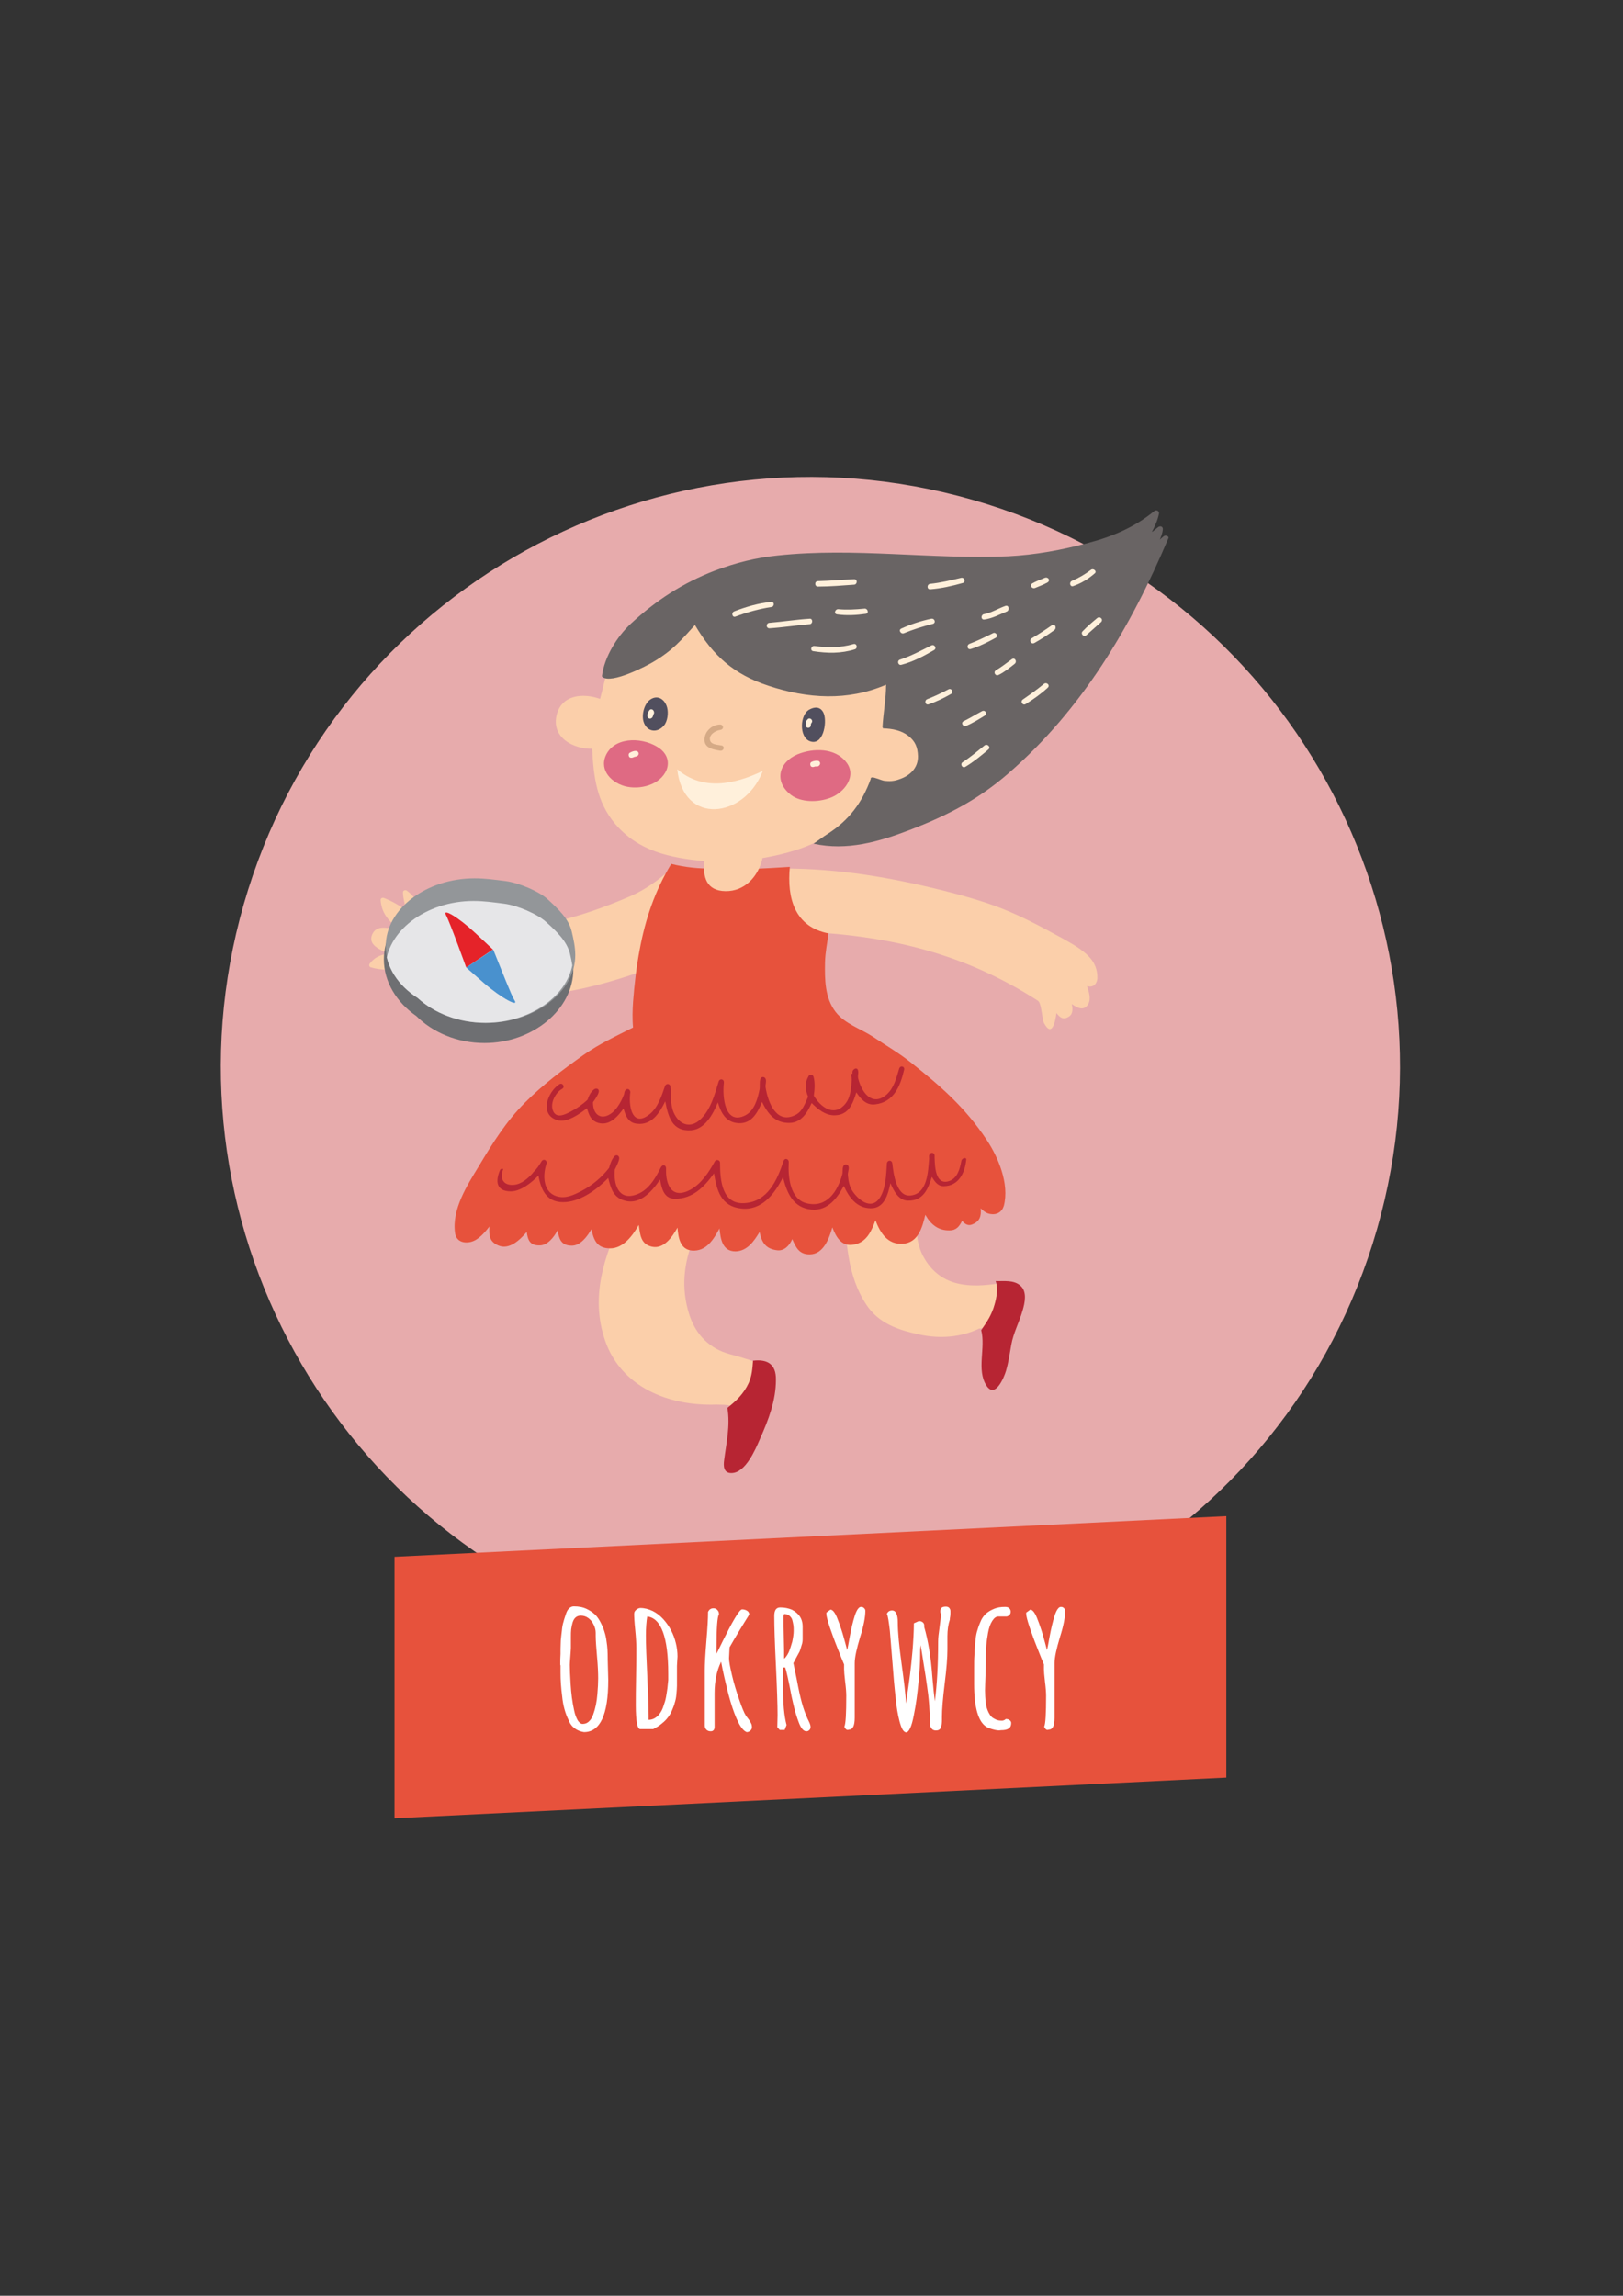 <?xml version="1.0" encoding="UTF-8"?>
<!-- Generator: Adobe Illustrator 24.0.2, SVG Export Plug-In . SVG Version: 6.00 Build 0)  -->
<svg xmlns="http://www.w3.org/2000/svg" xmlns:xlink="http://www.w3.org/1999/xlink" version="1.1" id="Warstwa_1" x="0px" y="0px" viewBox="0 0 595.3 841.9" style="enable-background:new 0 0 595.3 841.9;" xml:space="preserve">
<rect x="0" y="0" width="595.3" height="841.9" fill="#333333" stroke="none"/>
<style type="text/css">
	.st0{fill:#E7ABAC;}
	.st1{fill:#FBCFAA;}
	.st2{fill:#E7523C;}
	.st3{fill:#B72533;}
	.st4{fill:#514F5E;}
	.st5{fill:#696464;}
	.st6{fill:#FFF0DB;}
	.st7{fill:#DF6A83;}
	.st8{fill:#D5AA86;}
	.st9{fill:#6E6F72;}
	.st10{fill:#939699;}
	.st11{clip-path:url(#SVGID_2_);fill:#E6E6E8;}
	.st12{fill:#E52329;}
	.st13{fill:#4991CE;}
	.st14{fill:#FFFFFF;}
</style>
<g>
	<path class="st0" d="M503.5,456c-35.8,113.9-157.2,177.2-271.1,141.4C118.5,561.6,55.2,440.2,91,326.3   c35.8-113.9,157.2-177.2,271.1-141.4C476,220.7,539.3,342.1,503.5,456L503.5,456z"></path>
	<path class="st1" d="M399.5,350.9c-2.8-3-6.7-5-10-6.9c-8.6-4.7-16.6-9-25.7-12.2c-5.7-2-11.5-3.6-17.4-5.1   c-19.5-4.9-38.7-8.2-58.9-8.2c-0.5-0.3-0.9-0.3-1.3,0.1c-0.1,0.1-0.1,0.2-0.2,0.2c-0.1,0.1-0.1,0.1-0.2,0.2   c-4.4,9.4-1.5,20.5,8.9,23.6c0.7,0.2,0.9-0.4,1-0.9c31.2,1.6,58.3,8.1,85,25.3c1.4,0.9,1.4,6.7,2.3,8.3c2.9,5.3,4.1-0.8,4.5-3.8   c1.3,1.7,2.6,2.7,4.7,1.2c1.4-0.9,1.3-3,0.9-4.5c2,1.3,4.3,2.8,6,0.1c1.2-1.9,0.3-4.6-0.4-6.7c0.4,0.1,0.8,0.2,1.2,0.2   c1.7-0.1,2.5-1.6,2.6-3C402.6,355.6,401.5,353,399.5,350.9L399.5,350.9z"></path>
	<path class="st1" d="M149.7,356.4c4.1,1.3,6.8,4.4,11.2,5.5c24.7,6.3,47.1,3.6,71.3-4.6c8.1-2.8,14.3-7.4,21.8-12.5   c1.2-0.8,6.3-6.3,7.9-6.8c1.5-0.5,2.3-0.2,2.2-1.2c-0.9-8.3-4.4-13.2-10.3-17.6c-1.1-0.8-7-1-7.5-0.6c-4.7,4-9.4,7.6-15.2,10.1   c-18.5,8-37,13-57.1,12.3c-6.5-0.2-11.7-3.2-17.7-4.9c-0.1,0-0.1,0-0.1-0.1c-2.1-3.5-3.6-6.9-7-9.4c-0.6-0.4-1.5,0-1.4,0.8   c0.1,2.2,0.7,4.5,1.4,6.6c-2.6-1.9-5.3-3.5-8.4-4.7c-0.5-0.2-1.2,0.1-1.2,0.7c0.4,5.6,3.7,8.3,7.7,11.7c-3.3-1-8.8-3.2-10.7,0.8   c-1.9,4,2.8,5.7,5.7,7.2c-2.8,0.5-4.9,1.3-6.7,3.7c-0.3,0.4-0.2,1.1,0.3,1.3c3.9,1.2,7.8,0.9,11.8,1   C148.3,355.9,148.9,356.1,149.7,356.4L149.7,356.4z"></path>
	<path class="st1" d="M269.8,531.9c2.4,3.8,5.5-3.6,6.2-5c4.8-10.3,12.2-24.8-2.5-28.6c-3.7-1.3-7.6-1.8-11-3.8   c-5.5-3.2-8.6-8.1-10.2-14.2c-2.6-9.7-1.1-18.5,2.7-27.6c0.5-0.1,0.7-0.5,0.8-0.9c0.1-0.4-0.1-0.2,0-0.6c0.2-0.4,0.6-0.9,0.9-1.5   c0.3-0.7-0.2-1.6-1.2-1.4c-1.3-4.8-2.9-10.4-8.4-11.7c-7.3-1.8-14.2,2.8-19.1,7.9c-0.7,0.7,0,1.4,0.4,1.8   c-6.9,14.4-11.9,29.3-6.5,45.2c5.9,17.3,23.5,24.2,40.8,23.6c1.8,0.1,3.4-0.1,5.1,0.4c2.4,0.8,1.6,4.4,1.6,6.1   C269.2,525,268,529,269.8,531.9L269.8,531.9z"></path>
	<path class="st1" d="M337.6,435.6c-2.1-3.7-6.4-5.8-10.5-5.6c-8.1,0.4-13.1,5.3-17.3,11.6c-0.3,0.2-0.5,0.4-0.5,0.9   c1.3,12.6,1.2,25,8.5,36c4.5,6.8,11.5,9.2,19.4,10.9c7.4,1.6,15.1,1.1,22-2.2c0.4,0.1,0.7,0,1.1-0.2c0.3-0.2,0.7-0.2,1-0.4   c0.3,4.1-0.5,8.2-0.7,12.2c-0.1,2.4,0.1,4.5,2.3,5.5c2.2,1,3.4-0.1,4.7-1.6c0.5-0.1,0.9-0.5,0.9-0.9c0.1-0.4,0-0.9,0.1-1.2   c0.5-1.6,1-3.3,1.3-4.9c0.1-0.7-0.1-0.7-0.5-1.1c1.4-6.2,2.3-12.2,3.4-18.5c0.7-4.1-2.5-6-5-5.6c-1.7,0.2-0.3,0.1-0.4,0.1   c-0.5,0-0.4,0-0.6,0c-10.8,1.7-21.2,1.5-27.5-8.7c-4.3-6.9-3.3-15.1-2.3-22.8c0.5-0.2,0.6-0.3,0.7-0.8c0.1-0.5,0-1.4,0-1.8   C337.9,436.1,337.7,435.9,337.6,435.6L337.6,435.6z"></path>
	<path class="st2" d="M361.9,418c-7.8-11.8-17-19.8-27.6-28.2c-4.6-3.7-9.2-6.3-14.1-9.6c-4.4-2.9-10.3-4.7-13.7-9.1   c-4-5.2-4-12-3.9-18.1c0.1-3.9,0.8-7,1.3-10.7c-12.4-2.4-15.3-12.9-14.2-24.4c-9.3,0.6-18.5,1.1-27.9,0.6   c-5.3,0.1-10.4-0.4-15.6-1.7c-6,9.9-9.5,20.2-11.6,31.6c-1.2,6.3-1.9,12.5-2.4,19c-0.2,3-0.3,6.3,0,9.4c-6.3,3.2-12.4,6-18.2,10.1   c-7.6,5.4-14.7,10.7-21.5,17.5c-6.8,6.8-11.7,14.6-16.9,23.3c-4.2,6.9-9.9,15.7-8.7,24.4c0.4,3.1,3.1,4,5.9,3.3   c2.7-0.7,5-3.4,6.7-5.6c-0.1,3-0.2,5.4,3.2,6.9c4,1.8,7.9-1.9,10.5-4.9c0.4,3,1.2,5,4.8,4.9c2.8,0,5.2-3,6.5-5.5   c0.6,3.1,1.2,5.5,5.1,5.6c3.2,0.1,5.8-3.3,7.3-6c0.9,3.9,2,7,6.9,7c4.8,0,8.2-4.6,10.5-8.6c0.5,3.4,0.6,7.1,4.9,8   c4.3,0.9,7.4-3.6,9.3-7c0.3,3.6,0.9,8,5.3,8.4c5.2,0.4,7.9-4,10.1-8.1c0.4,3.8,1,8.4,5.9,8.4c4.3-0.1,6.8-3.8,8.8-7.1   c0.8,3.8,2.2,6.2,6.5,6.7c2.6,0.3,4.5-1.8,5.5-4.1c1.3,3,2.5,5.7,6.5,5.6c4.9-0.1,7-5.7,8.2-9.9c1.5,3.9,3.6,7.4,8.4,6.2   c4.3-1,6-5,7.4-8.8c1.8,4.7,4.5,9,10.1,8.6c5.6-0.4,7.1-6,8.2-10.6c2,3.5,4.7,5.8,8.9,5.7c2.5,0,3.6-1.5,4.6-3.5   c0.9,1.1,2.1,1.9,3.5,1.4c3-1.1,3.6-3.1,3.3-6c1,1,2.1,1.9,3.6,2.1c2.3,0.4,4.2-0.7,4.9-3C370.3,434.1,366.1,424.3,361.9,418   L361.9,418z"></path>
	<path class="st3" d="M276.2,499c-0.2,2.8-0.4,5.6-1.6,8.2c-1.8,3.9-4.5,6.5-7.8,9.1c1.1,6.6-0.4,12.8-1.2,19.2   c-0.3,2.1-0.2,4.7,2.6,4.7c5.2,0.1,8.9-8.7,10.5-12.4c3.3-7.4,5.9-14.3,5.9-21.8C284.7,500.1,281.3,498.4,276.2,499L276.2,499z"></path>
	<path class="st3" d="M374.3,471.5c-2.5-2.2-6-1.6-9.1-1.7c1,2.6,0.3,6.2-0.4,8.6c-1.1,3.9-2.7,6.2-4.9,9.4   c1.7,6.5-1.8,14.5,1.9,20.3c3.2,5,6.5-3,7.2-5.4c1-3.5,1.3-6.1,1.9-9.4c0.8-4.6,2.9-8.2,4.2-12.8   C375.9,477.8,376.8,473.7,374.3,471.5L374.3,471.5z"></path>
	<path class="st1" d="M217.2,274.6c0.5,10.1,1.6,19.4,8.4,27.5c8.6,10.1,20.1,12.5,32.8,13.7c-0.7,5.8,0.7,10.9,7.7,11   c6.9,0.1,11.8-5.1,13.5-11.7c0-0.1,0-0.3,0-0.4c13-2.3,24-6.1,33.5-15.6c3.7-3.7,5.5-8,7.7-12.5c6.6,1.5,12.9,0.3,16-6.3   c1.5-3.2,0.6-7.8-1.6-10.4c-2.8-3.2-6.4-2.9-10.2-3.1c0.4-5.4,0.7-11,0.9-16.5c0-0.3-0.1-0.5-0.3-0.7   c-1.2-18.3-19.4-22.1-34.4-24.9c-14.9-2.8-27-5.7-41.6-1.5c-11.3,3.3-19.6,11.8-26,21.4c-0.4,0.2-0.6,0.3-0.7,0.7   c-1,3.6-1.8,7.3-2.8,11c-6.2-2.2-14-1.6-15.9,5.8C202.1,270.4,210.2,274.7,217.2,274.6L217.2,274.6z"></path>
	<path class="st4" d="M239.1,256.2c-2.7,1.3-3.8,5.6-3.1,8.3c1.1,3.9,5,4.5,7.5,1.6c1.4-1.6,1.7-4.7,1.2-6.6   C244,256.8,241.7,254.9,239.1,256.2L239.1,256.2z"></path>
	<path class="st4" d="M302.2,261.8c-0.8-2.2-2.7-3-5.3-1.6c-3.5,1.8-3.9,10,0.1,11.6C301.9,273.7,303.4,265.1,302.2,261.8   L302.2,261.8z"></path>
	<path class="st5" d="M426.9,196.6c-0.6,0.5-1,0.8-1.5,1.3c0.5-1.1,1-2.5,1.1-3.6c0.2-1.2-0.9-1.6-1.7-1c-0.8,0.6-1.5,1.3-2.3,1.8   c1.1-2.1,2.1-4.3,2.6-6.7c0.2-1-0.9-1.6-1.7-1c-7,5.8-15.2,9.3-23.9,11.6c-9.9,2.7-19.8,4.5-29.8,5c-28.3,1.2-56.2-3.3-84.4-0.3   c-8,0.8-15.5,2.7-23.2,5.6c-11.6,4.5-21.3,10.7-30.8,19.5c-4.9,4.6-9.6,12-10.5,19.1c0,0.1,0,0.2,0.1,0.3   c3.3,2.9,16.8-4.3,18.6-5.4c7.3-4.3,10.4-8.1,15.4-13.6c6.6,11.2,14.2,18.1,27,22.3c14.3,4.7,28.9,5.7,43.1-0.4   c0,5.1-1,10.3-1.3,15.4c0,0.3,0.1,0.4,0.2,0.6c3.3,0.1,6.6,0.7,9.2,2.7c2.6,2,3.5,4.2,3.6,7.5c0.1,4.3-2.9,7.2-6.9,8.5   c-1.9,0.7-3.5,0.8-5.7,0.5c-0.6-0.1-3.7-1.4-4.3-1.2c-0.6,0.2-0.4,0.3-0.4,0.5c-3.2,8.8-8,15.2-15.8,20.2c-1.9,1.2-3.4,2.4-5.2,3.6   c12.2,2.7,24-0.7,35.2-5c13.8-5.3,25.3-11.2,36.4-20.9c26.9-23.4,44.7-53.4,58.5-86C429,196.6,427.5,196.2,426.9,196.6L426.9,196.6   z"></path>
	<path class="st6" d="M279.6,282.8c-10.3,4.9-21.9,7.3-31.2-0.7c2.3,20.8,24.4,17.9,31.2,1.1C279.7,283.1,279.6,282.9,279.6,282.8   C279.6,282.8,279.6,282.8,279.6,282.8L279.6,282.8z"></path>
	<path class="st7" d="M242,274.5c-5.6-4.1-15.6-4.5-19.3,1.6c-3.3,5.6,0.9,10.6,6.4,12.2c5.5,1.5,13.1-0.4,15.4-6   C245.7,279.1,244.4,276.3,242,274.5L242,274.5z"></path>
	<path class="st7" d="M310.3,279.4c-4.1-5.2-12-5.1-17.7-2.8c-7,2.9-8.8,10-2.5,14.9c3.6,2.8,9.9,2.8,14.4,1.1   C309.7,290.7,314.5,284.5,310.3,279.4L310.3,279.4z"></path>
	<path class="st6" d="M282.9,220.7c-4.7,0.5-9.2,1.8-13.6,3.5c-1.2,0.5-0.7,2.4,0.5,1.9c4.3-1.6,8.6-2.8,13.1-3.5   C284.1,222.5,284.1,220.6,282.9,220.7L282.9,220.7z"></path>
	<path class="st6" d="M297,226.9c-4.9,0.3-9.9,1.1-14.8,1.5c-1.3,0.1-1.3,2,0,2c4.9-0.3,9.9-1.1,14.8-1.5   C298.2,228.8,298.2,226.8,297,226.9L297,226.9z"></path>
	<path class="st6" d="M313,236.2c-4.8,1.4-9.4,1.3-14.2,0.7c-1.3-0.2-1.8,1.7-0.5,1.9c5.2,0.8,10.2,0.9,15.3-0.7   C314.7,237.7,314.3,235.8,313,236.2L313,236.2z"></path>
	<path class="st6" d="M317,223.2c-3.1,0.3-6.4,0.5-9.5,0.2c-1.2-0.1-1.8,1.7-0.5,1.9c3.5,0.5,7.1,0.3,10.6-0.2   C318.8,224.9,318.3,223,317,223.2L317,223.2z"></path>
	<path class="st6" d="M313.3,212.4c-4.4,0.2-8.9,0.6-13.3,0.7c-1.3,0-1.3,2,0,2c4.4,0,8.9-0.4,13.3-0.7   C314.5,214.3,314.6,212.4,313.3,212.4L313.3,212.4z"></path>
	<path class="st6" d="M341.6,226.9c-3.8,0.8-7.5,2-11,3.6c-1.2,0.5-0.2,2.2,1,1.7c3.4-1.4,6.9-2.5,10.5-3.4   C343.4,228.5,342.9,226.7,341.6,226.9L341.6,226.9z"></path>
	<path class="st6" d="M341.6,236.7c-3.8,1.9-7.5,3.9-11.5,5.2c-1.2,0.4-0.7,2.2,0.5,1.9c4.3-1.1,8.2-3.2,12-5.4   C343.7,237.8,342.8,236.1,341.6,236.7L341.6,236.7z"></path>
	<path class="st6" d="M347.9,252.8c-2.5,1.3-5.2,2.6-7.8,3.6c-1.2,0.5-0.7,2.3,0.5,1.9c2.9-1,5.6-2.3,8.2-3.8   C350,253.9,349,252.2,347.9,252.8L347.9,252.8z"></path>
	<path class="st6" d="M371.2,241.7c-2,1.4-3.8,2.9-5.9,4.1c-1.1,0.7-0.2,2.3,1,1.7c2.1-1,4-2.6,5.8-4   C373.2,242.7,372.3,241,371.2,241.7L371.2,241.7z"></path>
	<path class="st6" d="M360.2,260.8c-2.3,1.2-4.5,2.6-6.8,3.7c-1.1,0.6-0.1,2.2,1,1.7c2.3-1,4.6-2.4,6.7-3.7   C362.3,261.8,361.4,260.2,360.2,260.8L360.2,260.8z"></path>
	<path class="st6" d="M364.2,232.2c-2.8,1.4-5.7,2.8-8.6,3.9c-1.2,0.5-0.8,2.3,0.5,1.9c3.2-1,6.2-2.5,9.1-4.1   C366.3,233.3,365.3,231.6,364.2,232.2L364.2,232.2z"></path>
	<path class="st6" d="M352.5,211.9c-3.7,0.9-7.5,1.8-11.3,2.2c-1.3,0.1-1.3,2.1,0,2c4-0.3,8-1.2,11.9-2.3   C354.3,213.5,353.8,211.6,352.5,211.9L352.5,211.9z"></path>
	<path class="st6" d="M368.8,222.2c-2.6,0.9-5.1,2.5-7.8,3c-1.3,0.2-1.3,2.1,0,2c3-0.4,5.7-1.9,8.4-3   C370.4,223.6,370,221.8,368.8,222.2L368.8,222.2z"></path>
	<path class="st6" d="M383.2,211.9c-1.2,0.5-3.3,1.3-4.5,2c-1.2,0.7-0.2,2.2,1,1.7c1.2-0.5,3.3-1.3,4.5-2   C385.4,212.9,384.5,211.4,383.2,211.9L383.2,211.9z"></path>
	<path class="st6" d="M385.8,229.3c-2.4,1.7-4.9,3.3-7.4,4.8c-1.1,0.7-0.2,2.3,1,1.7c2.5-1.4,5.1-3.1,7.4-4.8   C387.7,230.2,386.9,228.5,385.8,229.3L385.8,229.3z"></path>
	<path class="st6" d="M400.1,209c-2.1,1.6-4.5,3-6.9,4c-1.2,0.5-0.7,2.4,0.5,1.9c2.9-1,5.5-2.6,7.8-4.6   C402.5,209.6,401.1,208.2,400.1,209L400.1,209z"></path>
	<path class="st6" d="M402.4,226.7c-1.8,1.5-3.7,3.1-5.3,4.8c-0.9,0.9,0.4,2.3,1.4,1.4c1.8-1.6,3.6-3.2,5.4-4.8   C404.8,227.1,403.4,225.8,402.4,226.7L402.4,226.7z"></path>
	<path class="st6" d="M382.9,250.8c-2.4,2-5.1,3.9-7.7,5.7c-1.1,0.7-0.1,2.4,1,1.7c2.9-1.8,5.6-3.7,8.1-6   C385.3,251.3,383.9,250,382.9,250.8L382.9,250.8z"></path>
	<path class="st6" d="M361.1,273.4c-2.6,2.1-5.2,4.3-8,6.1c-1.1,0.7-0.1,2.4,1,1.7c3-1.8,5.8-4.1,8.5-6.4   C363.5,273.9,362.1,272.6,361.1,273.4L361.1,273.4z"></path>
	<path class="st6" d="M233.3,275.4c-0.8-0.1-1.6,0.3-2.2,0.6c-0.6,0.3-0.6,0.9-0.4,1.4c0.2,0.5,0.9,0.6,1.4,0.4   c0.4-0.2,0.8-0.3,1.3-0.4C234.6,277.1,234.5,275.5,233.3,275.4L233.3,275.4z"></path>
	<path class="st6" d="M299.9,279c-0.7-0.1-1.6,0.1-2.2,0.4c-0.6,0.3-0.6,0.9-0.4,1.4c0.2,0.5,0.9,0.6,1.3,0.4   c0.4-0.2,0.9-0.1,1.2-0.1C301.2,280.7,301.1,279.1,299.9,279L299.9,279z"></path>
	<path class="st6" d="M296.3,263.7c-0.8,0.8-0.8,1.2-0.8,2.3c0,1.1,1.8,1.3,1.9,0c0-0.3,0-0.5,0.2-0.8   C298.5,264.1,297.1,263,296.3,263.7L296.3,263.7z"></path>
	<path class="st6" d="M238.1,260.6c-0.4,0.6-0.7,1.3-0.6,2c0.1,1.3,1.7,1.2,2,0c0.1-0.3,0.2-0.7,0.4-1   C240.1,260.4,238.8,259.5,238.1,260.6L238.1,260.6z"></path>
	<path class="st3" d="M352.6,425.8c-0.5,2.9-1.5,6.5-4.7,7.4c-4.8,1.4-5-5.4-5.1-8.7c0-0.3,0-0.5,0-0.8c-0.2-1.3-1.7-1.2-2,0   c-0.1,0.3,0,0.8,0,1.2c-0.4,4.8-0.6,12.8-6.7,13.5c-5.3,0.7-6.4-8-6.8-11.7c-0.2-1.5-1.9-1.3-2,0c-0.3,4.1-0.3,8.8-2.5,12.4   c-2.9,4.6-7.3,1.5-9.7-1.7c-1.5-2-1.9-4.1-2.1-6.4c-0.1-1.1,0.4-1.9,0.3-3c-0.2-1.1-1.5-1.3-2-0.3c-0.4,1-0.1,2.1-0.4,3.1   c-1.7,6.1-5.6,12.2-12.9,10.5c-6.2-1.4-7-9.6-6.7-15c0.1-1.4-1.5-1.8-1.9-0.5c-2.4,7.1-5.8,14.8-14.2,15.4   c-8.4,0.6-9.1-8.3-9.1-14.8c0-1-1.4-1.4-1.9-0.5c-2.2,4-4.9,8.1-8.8,10.3c-6.8,3.8-9.3-1.4-9.1-7.6c0.1-1.4-1.3-1.7-1.9-0.5   c-2.1,4.2-4.7,8.7-9.4,10.1c-6.3,2-8-4.2-7.5-9.3c0.6-1.2,1.4-2.7,1.6-3.9c0.2-1.1-0.9-1.8-1.7-1c-1,1.1-1.6,2.8-2,4.3   c-2.7,3.5-6.2,6.4-10,8.4c-2.9,1.5-5.9,3-9.2,2c-5-1.5-5.2-7.6-3.8-11.8c0.5-1.4-1-2.1-1.7-1.1c-0.9,1.5-1.8,2.9-3.1,4.1   c-0.1,0.1-0.1,0.1-0.1,0.2c-1.8,2-4.1,4.1-6.9,4.4c-4.1,0.4-5.4-2.4-4-5.8c-0.4-0.1-1-0.1-1.2,0.4c-1.7,4-1.5,7.8,4,7.8   c3.6,0,7.6-3.2,10.1-5.8c1,5.7,3.3,10.3,10.2,9.7c5.7-0.5,11.4-4.7,15.4-8.8c0.8,3.1,1.5,6.4,4.9,7.9c6.2,2.6,10.8-2.5,14.1-7.3   c0.6,3.2,1.4,7,5.4,7c6.5,0.1,10.8-4.3,14.4-9.3c1,6.2,2.5,12.1,10,12.9c7.5,0.8,12.2-5.3,15.3-11.5c1.3,5.2,3.3,10.5,9.2,11.7   c6.5,1.3,10.3-3.3,13.1-8.5c1.9,4.2,4.7,8.1,9.8,8.2c5.1,0.1,6.4-5.1,7.3-9.2c1.2,2.8,3,6.4,6.5,6.4c5.5,0.1,7.3-4.2,8.7-8.7   c1,1.6,2.1,3.4,4.3,3.4c5.4,0,7.8-4.7,8.3-9.6C354.7,424.3,352.8,424.5,352.6,425.8L352.6,425.8z"></path>
	<path class="st3" d="M329.8,391.9c-1,3.4-1.9,7.1-4.6,9.5c-5.2,4.5-9.1-0.6-10.4-5.8c-0.3-1.1,0.2-2-0.1-3.1   c-0.3-1.2-1.7-0.6-2,0.4c0,0.1-0.1,0.6,0,0.9c-0.2,0-0.4,0-0.6,0c0-0.4,0-0.8,0-1.2c-0.2,1.2,0.4,2.4,0.3,3.7   c-0.3,3.2-0.4,6.6-2.9,9.1c-3.9,4-8.6,0.5-11-3.6c0.3-2.3,0.5-4.7-0.1-6.9c-0.3-1-1.4-1-1.8-0.3c-1.5,2.5-1.3,4.9-0.2,7.6   c-1.1,2.4-2,5.3-4.5,6.6c-7,3.7-10.2-4.3-11.1-10.1c-0.1-1,0.3-1.8,0.1-2.8c-0.2-1-1.5-1.4-2-0.2c-0.4,1.2-0.1,2.6-0.3,3.8   c-0.7,3.5-1.9,7.8-5.2,9.5c-7.5,3.8-8.5-6.7-7.9-11.8c0.2-1.6-1.5-1.8-1.9-0.6c-1.5,4.9-2.9,10.3-6.7,13.9   c-3.8,3.6-7.9,1.8-9.8-2.5c-1.3-3-0.9-6.4-1.2-9.5c-0.1-1.2-1.6-1.3-2-0.2c-1.2,3.6-2.6,7.8-5.5,10.2c-6.1,5-7.8-1.9-7.3-7.2   c0-0.3,0.1-0.5,0.1-0.7c0-1.3-1.4-1.7-2-0.5c-0.2,0.3-0.2,0.8-0.3,1.2c-0.9,2.4-2.4,5.1-4.3,6.7c-4,3.2-7.2,0.8-7.1-3.8   c0.8-1.1,1.8-2.5,2.1-3.7c0.3-1.2-0.9-1.6-1.7-1c-1.2,0.9-1.9,2.3-2.4,3.8c-1.8,1.7-4.1,3.3-6.1,4.3c-2.1,1.1-5.2,2.7-6.5-0.1   c-1.3-2.8,0.8-6.8,3.3-8.2c1.2-0.7,0.1-2.4-1-1.7c-4.3,2.7-7.6,11.2-0.7,13.2c3.5,1,8.1-2.3,10.8-4.4c0.7,2.4,1.4,4.6,4.2,5.4   c4,1.1,7-2.2,9.2-5.3c0.8,2.7,1.7,5.3,5,5.6c5.3,0.6,8.2-3.9,10.3-8.2c1.1,5.6,2.5,11.1,9.5,10.6c5.1-0.4,8-5.9,9.8-10.2   c1.2,3.9,3,7.4,7.7,7.6c4.7,0.2,6.9-3.9,8.5-7.8c2.1,4.3,4.8,7.8,10.1,7.7c4.3-0.1,6.5-3.7,8.1-7.3c2.3,2.3,5.1,4.6,8.5,4.5   c5.1-0.1,6.6-4.2,7.9-8.4c1.6,2.4,3.6,4.8,6.9,4.4c6.8-0.8,9.2-6.6,10.6-12.6C332,391,330.2,390.6,329.8,391.9L329.8,391.9z"></path>
	<path class="st8" d="M264.7,273.4c-1.3-0.3-3.6-0.2-4.2-1.7c-0.8-2.2,2-3.8,3.6-4c1.6-0.2,1.3-2,0-2c-3,0.1-5.7,2.5-5.7,5.6   c0,3.1,3.4,3.6,5.7,4C265.5,275.5,266,273.7,264.7,273.4L264.7,273.4z"></path>
	<path class="st9" d="M209,346c-1.1-5.2-5-9-8.8-12.9c-3.1-3.1-10.7-6.7-15.5-7.4c-4-0.6-7.5-1-11.3-1c-17.8,0-32.6,12.4-32.6,27.1   c0,8.3,4.7,15.8,11.9,20.8c6,6,15,9.9,25,9.9c17.7,0,32.6-12.3,32.6-27.1C210.3,352.2,209.7,349.3,209,346L209,346z"></path>
	<path class="st10" d="M209.7,341.6c-1.1-4.7-5-8.3-8.8-11.8c-3.1-2.9-10.7-6.1-15.5-6.7c-4-0.5-7.5-1-11.3-1   c-17.8,0-32.6,11.3-32.6,24.8c0,7.6,4.7,14.5,11.9,19.1c6,5.5,15.1,9.1,25,9.1c17.7,0,32.6-11.3,32.6-24.8   C211,347.3,210.4,344.6,209.7,341.6L209.7,341.6z"></path>
	<g>
		<defs>
			<path id="SVGID_1_" d="M209.1,341.6c-1.1-4.7-4.9-8.3-8.8-11.8c-3.1-2.9-10.6-6.1-15.4-6.7c-3.9-0.5-7.4-1-11.2-1     c-17.6,0-32.3,11.3-32.3,24.8c0,7.6,4.6,14.5,11.8,19.1c6,5.5,14.9,9.1,24.8,9.1c17.6,0,32.3-11.3,32.3-24.8     C210.3,347.3,209.8,344.6,209.1,341.6L209.1,341.6z"></path>
		</defs>
		<clipPath id="SVGID_2_">
			<use xlink:href="#SVGID_1_" style="overflow:visible;"></use>
		</clipPath>
		<path class="st11" d="M209.1,349.9c-1.1-4.7-4.9-8.3-8.8-11.8c-3.1-2.9-10.6-6.1-15.4-6.7c-3.9-0.5-7.4-1-11.2-1    c-17.6,0-32.3,11.3-32.3,24.8c0,7.6,4.6,14.5,11.8,19.1c6,5.5,14.9,9.1,24.8,9.1c17.6,0,32.3-11.3,32.3-24.8    C210.3,355.6,209.8,352.9,209.1,349.9L209.1,349.9z"></path>
	</g>
	<path class="st12" d="M171,354.8c0,0-5.9-16.4-7.4-19.2c-1.5-2.8,4.6,0.8,10.9,6.7c6.3,5.9,6.3,5.9,6.3,5.9L171,354.8L171,354.8z"></path>
	<path class="st13" d="M180.9,348.2c3.6,8.9,6.6,16.7,7.8,18.6c1.8,2.7-4.6-0.6-11.2-6.3c-6.5-5.7-6.5-5.7-6.5-5.7L180.9,348.2   L180.9,348.2z"></path>
	<polygon class="st2" points="449.8,651.9 144.7,666.8 144.7,570.9 449.8,556 449.8,651.9  "></polygon>
	<path class="st14" d="M210.9,633.9c-1-0.7-1.8-1.7-2.3-3c-1.3-2.6-2.1-5.6-2.4-8.8c-0.4-3-0.6-5.9-0.6-8.7c0-0.5,0-1,0-1.3   s0-0.7,0-1.2c0-0.2,0-0.3-0.1-0.3v-1.2c0-0.3,0-1.3,0.1-2.9c0-0.7,0-1.3,0-1.8c0-1.2,0.1-2.3,0.1-3.2c0.1-0.9,0.2-2.1,0.4-3.6   c0.1-1.2,0.3-2.3,0.6-3.2c0.2-0.9,0.6-1.9,0.9-2.9c0.3-0.9,0.7-1.6,1.2-2c0.5-0.5,1.1-0.7,1.7-0.7c1.8,0,3.4,0.3,4.8,1   c1.4,0.7,2.6,1.5,3.6,2.7c0.9,1.1,1.6,2.5,2.3,4.1c0.6,1.6,1.1,3.3,1.3,5.2c0.3,1.8,0.4,3.8,0.4,5.9v0.5l0.1,3.8l0.1,3.8   c0,12.8-3,19.1-8.9,19.1C212.9,635,211.9,634.6,210.9,633.9L210.9,633.9z M216,631.3c0.7-0.6,1.2-1.5,1.6-2.6   c0.8-2.2,1.3-4.7,1.5-7.3c0.2-2.3,0.3-4.3,0.3-5.9c0-1.9-0.1-4.5-0.4-7.8c-0.3-3.6-0.5-6.1-0.5-7.7v-1.2c0-1.1-0.3-2.1-0.8-3.1   c-0.5-1-1.1-1.7-1.9-2.3c-0.8-0.6-1.7-0.9-2.8-0.9c-1.5,0-2.5,0.9-3,2.6c-0.2,0.8-0.4,1.6-0.5,2.4c-0.1,0.8-0.1,1.8-0.1,2.9   c0,0.8,0,1.6,0,2.1c0,0.6,0,1.2,0,1.8c0,0.5-0.1,1.6-0.2,3.1c-0.1,1.5-0.2,2.5-0.2,3.1c0,1.6,0.1,4,0.3,7.1   c0.2,3.3,0.6,6.6,1.3,9.7c0.3,1.5,0.8,2.7,1.3,3.6c0.6,0.9,1.2,1.3,1.8,1.3C214.6,632.2,215.4,631.9,216,631.3L216,631.3z"></path>
	<path class="st14" d="M233.2,625.4c0-2.4,0-5.9,0.1-10.5c0.1-4.7,0.1-8.1,0.1-10.5c0-1.4-0.1-3.6-0.4-6.6c-0.3-2.9-0.4-4.9-0.4-5.9   c0-0.6,0.2-1.1,0.7-1.5c0.5-0.4,1-0.7,1.6-0.7c1.5,0,3,0.4,4.5,1.1c1.4,0.7,2.7,1.7,3.8,2.9c1.1,1.2,2.1,2.6,2.9,4.1   c0.8,1.5,1.4,3.1,1.8,4.8c0.4,1.6,0.6,3.3,0.6,4.9l-0.1,1.6l-0.1,1.8v3.7c0,1.5,0,2.7,0,3.6c0,0.9-0.1,1.9-0.2,3.1   c-0.1,1.2-0.3,2.2-0.6,3.1c-0.2,0.9-0.6,1.8-1,2.8c-0.4,1-0.9,1.8-1.5,2.6c-0.6,0.8-1.3,1.5-2.3,2.3c-0.9,0.8-2,1.4-3.1,2h-4.8   C233.8,634.1,233.2,631.2,233.2,625.4L233.2,625.4z M240.3,630c0.8-0.5,1.4-1.1,1.9-1.9c0.5-0.7,0.9-1.6,1.2-2.6   c0.4-1.1,0.7-2.1,0.9-3.2c0.2-1,0.3-2,0.5-3.2c0.1-1.1,0.2-2.1,0.3-3c0-0.5,0-1.3,0-2.3c0-13.4-2.6-20.4-7.7-21   c-0.3,1.8-0.5,4.1-0.5,6.9c0,3.5,0.2,8.4,0.5,14.7c0.3,6.5,0.5,11.4,0.5,14.7v1.6C238.7,630.7,239.5,630.5,240.3,630L240.3,630z"></path>
	<path class="st14" d="M270.8,631.6c-1-2-1.9-4.4-2.8-7.4c-0.9-3-1.6-6-2.3-9c-0.5-2.2-0.9-4.1-1.2-5.8c-1.6,3.2-2.4,7.1-2.4,11.6   v12.3c0,1-0.5,1.6-1.4,1.6c-0.7,0-1.2-0.2-1.6-0.6c-0.4-0.4-0.6-0.9-0.6-1.5v-20.2c0-2.3,0.2-5.9,0.6-10.8   c0.4-4.7,0.6-8.2,0.6-10.7c0.4-0.8,1-1.3,2-1.3c0.6,0,1,0.2,1.4,0.6c0.4,0.4,0.6,0.9,0.6,1.4v0.2c-0.6,1-0.9,5-0.9,12.1v2.4   l2.4-4.9c1.6-3.2,3-5.9,4.3-8.1c1.3-2.2,2.2-3.3,2.7-3.3c0.7,0,1.3,0.2,1.8,0.5c0.5,0.3,0.8,0.8,0.8,1.3c0,0.1-0.5,1-1.6,2.7   c-3.4,5.5-5.2,8.7-5.6,9.4l-0.1,2l-0.1,2c0,1.2,0.4,3.3,1.1,6.3c0.7,3,1.6,5.9,2.6,8.8c1,2.9,1.8,4.9,2.5,6l0.9,1.2   c0.5,0.6,0.8,1.2,1,1.6c0.2,0.4,0.3,0.9,0.3,1.4c0,0.5-0.2,0.9-0.6,1.3c-0.4,0.3-0.8,0.5-1.3,0.5   C273,634.9,271.9,633.8,270.8,631.6L270.8,631.6z"></path>
	<path class="st14" d="M293,631.7c-0.8-2.1-1.5-4.4-2.1-7.1l-0.5-2.2c-1.2-6.3-2-9.9-2.4-10.9h-0.8c0,1.3,0,2.5,0,3.5   c0,1.1,0,2.3,0,3.7c0,5.9,0.4,10.5,1.3,13.9l-0.7,1.8h-1.8l-0.9-1l0.1-4.4c0-3.7-0.2-9.8-0.6-18.2c-0.4-8.1-0.6-14.2-0.6-18.2   c0-2.1,0.7-3.1,2.2-3.1c1.6,0,3,0.3,4.2,0.8c1.2,0.6,2.2,1.4,2.9,2.4c0.7,1,1.1,2.3,1.1,3.8v4.7c0,0.6-0.1,1.4-0.4,2.2   c-0.2,0.8-0.5,1.6-0.7,2.2l-1.3,2.4l-1,1.9l1.3,6.3c0.6,3.3,1.2,6,1.8,8.2c0.6,2.2,1.3,4.1,2.1,5.9l0.4,0.8   c0.2,0.5,0.4,0.8,0.5,1.2c0.1,0.3,0.2,0.6,0.2,0.9c0,0.5-0.1,0.9-0.4,1.2c-0.3,0.3-0.6,0.5-1.1,0.5   C294.7,634.9,293.8,633.8,293,631.7L293,631.7z M289.3,605.9c0.5-1.2,0.9-2.5,1.3-3.9c0.3-1.5,0.5-2.8,0.5-3.9c0-0.8,0-1.5-0.1-2.1   c-0.1-0.6-0.2-1.2-0.4-1.9c-0.2-0.7-0.6-1.2-1.1-1.6c-0.5-0.4-1.2-0.6-1.9-0.6l-0.1,0.4c-0.1,0.2-0.1,0.4-0.1,0.6   c0,2.2,0,4.8,0.1,7.9c0.1,3.1,0.1,5.6,0.1,7.5C288.2,607.8,288.7,607.1,289.3,605.9L289.3,605.9z"></path>
	<path class="st14" d="M309.7,633.2c0.5-1,0.7-4.8,0.7-11.3c0-1.1-0.1-2.8-0.4-5.1c-0.3-2.5-0.4-4-0.4-4.7v-1.7   c-0.5-1.1-1.3-3.2-2.5-6.2c-1.2-3-2.1-5.6-2.8-7.6c-0.8-2.4-1.2-4-1.2-4.8v-0.4l1.5-1.1c0.8,0,1.6,1,2.4,2.9c0.5,1.2,1,2.6,1.6,4.4   c0.6,1.8,1,3.4,1.4,4.8c0.4,1.4,0.6,2.3,0.7,2.7c0.2-0.6,0.5-2.2,1-5c0.5-2.7,1.1-5.3,1.8-7.5c0.7-2.2,1.5-3.3,2.3-3.3   c0.4,0,0.8,0.1,1.1,0.4c0.3,0.3,0.5,0.6,0.5,1c0,2.3-0.6,5.5-1.9,9.6c-1.3,4.3-2,7.5-2,9.6v20c0,3-0.7,4.4-2.2,4.4   C310.7,634.6,310.1,634.2,309.7,633.2L309.7,633.2z"></path>
	<path class="st14" d="M329.9,631.1c-0.6-2.3-1.1-5.2-1.4-8.6c-0.4-3.4-0.8-7.8-1.2-13.3c-0.3-3.6-0.6-7.3-0.9-11.1   c-0.4-3.4-0.7-5.5-1.1-6.3c0.4-0.8,1-1.2,1.9-1.2c1.4,0,2.1,1.5,2.1,4.4c0,3.6,0.5,8.7,1.4,15.2c0.9,6.6,1.5,11.4,1.6,14.5   c0.7-4.7,1.2-8.3,1.5-10.7c0.3-2.4,0.6-5.2,0.9-8.6c0.3-3.8,0.5-7.2,0.5-10.1l1.8-0.8c0.6,0,1,0.1,1.4,0.4c0.4,0.3,0.6,0.7,0.6,1.2   v0.6c0.7,2.4,1.3,5.1,1.8,8.1c0.5,2.9,0.9,6.4,1.2,10.5c0.3,3.5,0.6,6.4,0.9,8.6c0.8-6.2,1.2-13.5,1.2-22c0-1.2,0.2-2.9,0.5-5   c0.3-2.2,0.5-3.9,0.5-5c-0.2-0.4-0.2-0.7-0.2-1.1c0-1.1,0.7-1.6,2-1.6c0.5,0,0.9,0.1,1.2,0.4c0.3,0.3,0.5,0.7,0.5,1.2v1   c0,0.6-0.1,1.2-0.2,1.7v0.4c-0.6,1.8-0.9,3.9-0.9,6.1v4.9c0,2.9-0.3,7-1,12.5c-0.7,5.7-1,9.7-1,12.1v1.2c0,1-0.1,1.9-0.3,2.6   c-0.3,0.9-0.9,1.3-1.9,1.3c-0.7,0-1.2-0.2-1.6-0.7c-0.4-0.5-0.6-1.1-0.6-1.8c0-2-0.1-4.3-0.3-7c-0.2-2.7-0.5-5-0.8-7   c-0.3-2.2-0.7-4.8-1.2-7.8l-1.1-7c-0.2,1.4-0.2,2.6-0.2,3.8c0,2.4-0.2,5.7-0.6,9.8c-0.4,4.1-0.9,8.1-1.7,12   c-0.8,4.3-1.8,6.4-2.9,6.4C331.3,635.1,330.6,633.8,329.9,631.1L329.9,631.1z"></path>
	<path class="st14" d="M364.2,634.2c-1.1-0.3-1.9-0.6-2.5-1c-2.9-1.9-4.4-7.1-4.4-15.6v-1.8c0-0.6,0-1.3,0-2.1v-1.6   c0-2.1,0-3.8,0.1-5c0-1.2,0.1-2.6,0.3-4.4c0.1-1.7,0.3-3.1,0.6-4.2c0.3-1.1,0.7-2.3,1.3-3.7c0.5-1.3,1.2-2.2,2-3   c0.8-0.7,1.8-1.3,3-1.8c1.2-0.5,2.5-0.7,4.1-0.7c0.7,0,1.2,0.2,1.5,0.5c0.3,0.3,0.5,0.7,0.5,1.2c0,0.5-0.1,0.9-0.4,1.2   c-0.3,0.3-0.6,0.5-1,0.6h-3.1c-0.9,0-1.6,0.6-2.3,1.7c-0.7,1.1-1.2,2.6-1.5,4.3c-0.6,3.3-0.8,6-0.8,8v0.3c0,1.8,0,3.9-0.1,6.4   c-0.1,3.2-0.2,5.3-0.2,6.4c0,1.5,0.1,2.9,0.2,4.1c0.1,0.8,0.2,1.5,0.4,2.2c0.2,0.6,0.4,1.2,0.7,1.8c0.3,0.6,0.7,1.2,1.1,1.6   c0.4,0.4,1,0.7,1.6,1c0.6,0.3,1.4,0.4,2.2,0.4c0.5,0,1-0.2,1.4-0.6c0.6,0,1,0.1,1.4,0.4c0.4,0.3,0.6,0.6,0.6,1.1   c0,1.8-1.2,2.6-3.7,2.6C366.3,634.7,365.3,634.5,364.2,634.2L364.2,634.2z"></path>
	<path class="st14" d="M383,633.2c0.5-1,0.7-4.8,0.7-11.3c0-1.1-0.1-2.8-0.4-5.1c-0.3-2.5-0.4-4-0.4-4.7v-1.7   c-0.5-1.1-1.3-3.2-2.5-6.2c-1.2-3-2.1-5.6-2.8-7.6c-0.8-2.4-1.2-4-1.2-4.8v-0.4l1.5-1.1c0.8,0,1.6,1,2.4,2.9c0.5,1.2,1,2.6,1.6,4.4   c0.6,1.8,1,3.4,1.4,4.8c0.4,1.4,0.6,2.3,0.7,2.7c0.2-0.6,0.5-2.2,1-5c0.5-2.7,1.1-5.3,1.8-7.5c0.7-2.2,1.5-3.3,2.3-3.3   c0.4,0,0.8,0.1,1.1,0.4c0.3,0.3,0.5,0.6,0.5,1c0,2.3-0.6,5.5-1.9,9.6c-1.3,4.3-2,7.5-2,9.6v20c0,3-0.7,4.4-2.2,4.4   C384,634.6,383.4,634.2,383,633.2L383,633.2z"></path>
</g>
</svg>
